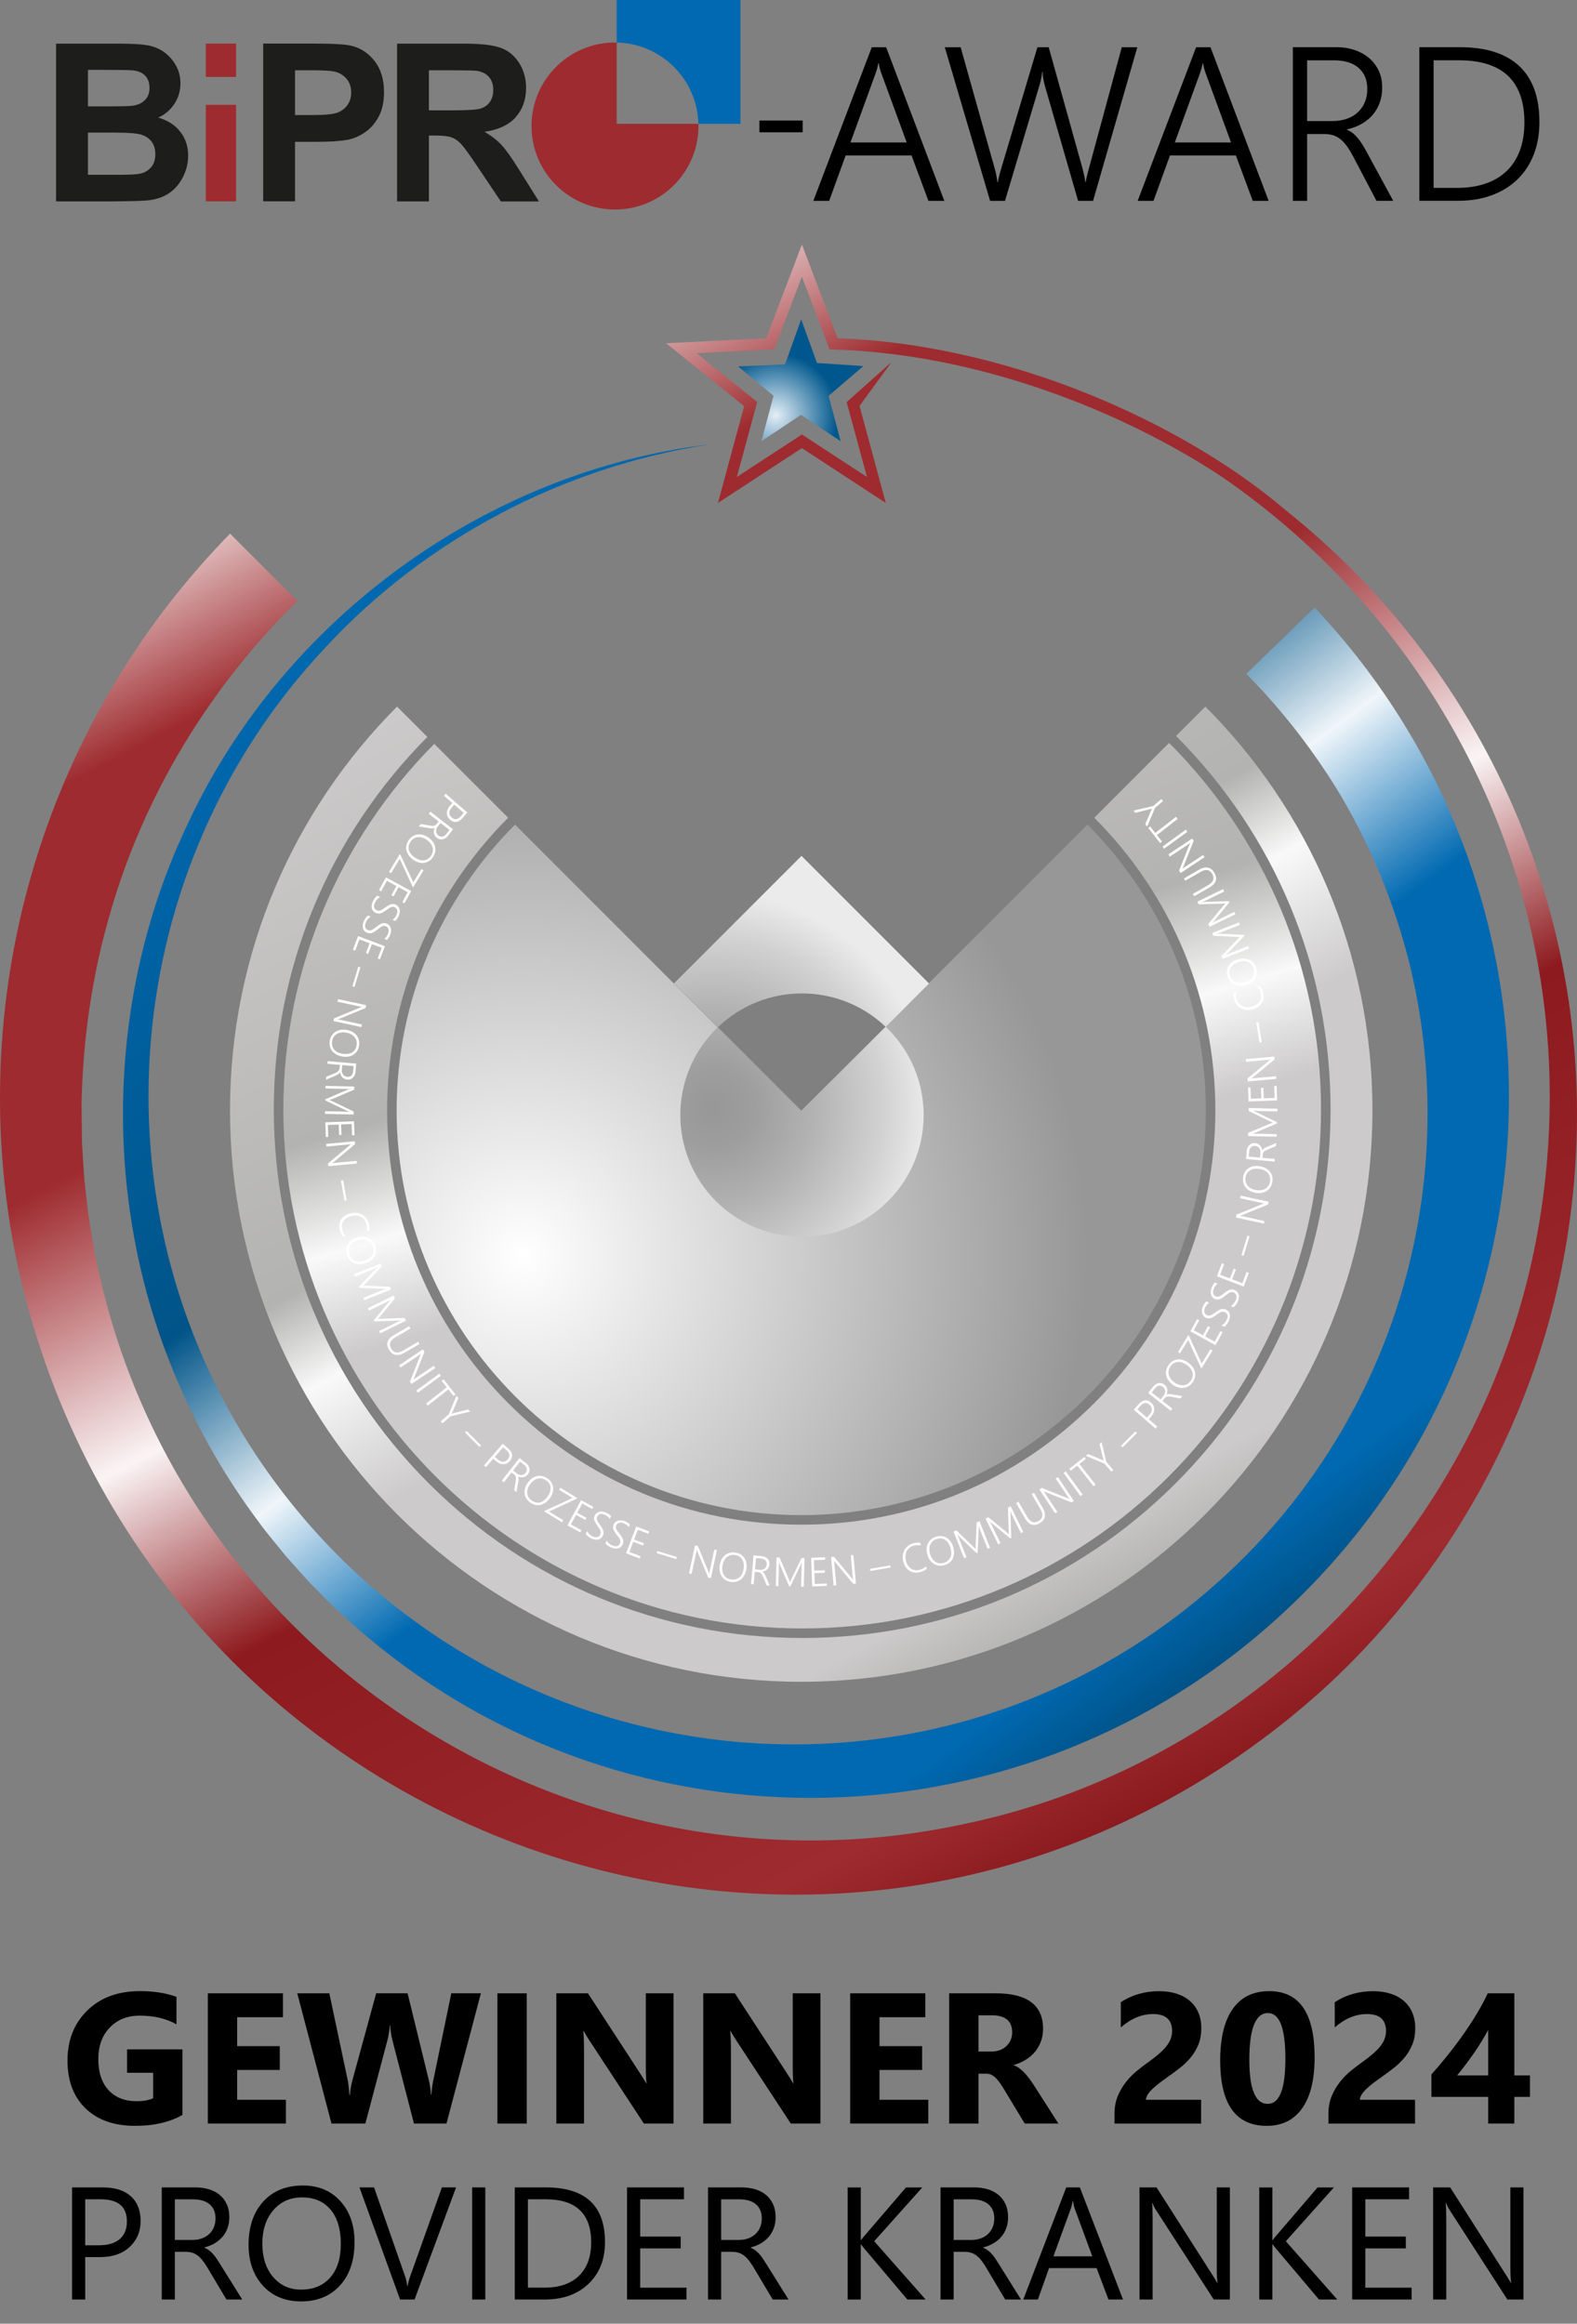 <?xml version="1.0" encoding="UTF-8"?>
<svg id="AWARD_Var1" data-name="AWARD Var1" xmlns="http://www.w3.org/2000/svg" xmlns:xlink="http://www.w3.org/1999/xlink" viewBox="0 0 457.93 674.54">
  <rect x="0" y="0" width="457.93" height="674.54" fill="#808080" stroke="none"/>
  <defs>
    <style>
      .cls-1 {
        fill: url(#Unbenannter_Verlauf_240);
      }

      .cls-1, .cls-2, .cls-3, .cls-4, .cls-5, .cls-6, .cls-7, .cls-8, .cls-9, .cls-10, .cls-11, .cls-12 {
        stroke-width: 0px;
      }

      .cls-2 {
        fill: url(#Unbenannter_Verlauf_77);
      }

      .cls-3 {
        fill: #1d1e1c;
      }

      .cls-4 {
        fill: url(#Unbenannter_Verlauf_121);
      }

      .cls-5 {
        fill: #0069b1;
      }

      .cls-7 {
        fill: url(#Unbenannter_Verlauf_81);
      }

      .cls-8 {
        fill: url(#Unbenannter_Verlauf_543);
      }

      .cls-9 {
        fill: #9e2b2f;
      }

      .cls-10 {
        fill: #fff;
      }

      .cls-11 {
        fill: url(#Unbenannter_Verlauf_146);
      }

      .cls-12 {
        fill: url(#Unbenannter_Verlauf_540);
      }
    </style>
    <linearGradient id="Unbenannter_Verlauf_543" data-name="Unbenannter Verlauf 543" x1="119" y1="158.41" x2="356.9" y2="483.03" gradientUnits="userSpaceOnUse">
      <stop offset="0" stop-color="#0069b1"/>
      <stop offset=".36" stop-color="#005488"/>
      <stop offset=".5" stop-color="#f0f6fa"/>
      <stop offset=".63" stop-color="#0069b1"/>
      <stop offset=".93" stop-color="#0069b1"/>
      <stop offset="1" stop-color="#005185"/>
    </linearGradient>
    <linearGradient id="Unbenannter_Verlauf_540" data-name="Unbenannter Verlauf 540" x1="123.68" y1="121.4" x2="336.42" y2="526.91" gradientUnits="userSpaceOnUse">
      <stop offset="0" stop-color="#e4c4c5"/>
      <stop offset=".1" stop-color="#9e2b2f"/>
      <stop offset=".32" stop-color="#9e2b2f"/>
      <stop offset=".5" stop-color="#faf4f5"/>
      <stop offset=".64" stop-color="#8d1a1e"/>
      <stop offset=".93" stop-color="#9e2b2f"/>
      <stop offset="1" stop-color="#89191d"/>
    </linearGradient>
    <radialGradient id="Unbenannter_Verlauf_240" data-name="Unbenannter Verlauf 240" cx="225.27" cy="120.53" fx="225.27" fy="120.53" r="18.02" gradientUnits="userSpaceOnUse">
      <stop offset="0" stop-color="#e3eef6"/>
      <stop offset="1" stop-color="#00578d"/>
    </radialGradient>
    <radialGradient id="Unbenannter_Verlauf_146" data-name="Unbenannter Verlauf 146" cx="151.95" cy="364.36" fx="151.95" fy="364.36" r="164.08" gradientUnits="userSpaceOnUse">
      <stop offset="0" stop-color="#fff"/>
      <stop offset="1" stop-color="#979797"/>
    </radialGradient>
    <linearGradient id="Unbenannter_Verlauf_77" data-name="Unbenannter Verlauf 77" x1="153.68" y1="178.91" x2="313.69" y2="469.5" gradientUnits="userSpaceOnUse">
      <stop offset="0" stop-color="#cccaca"/>
      <stop offset=".42" stop-color="#b3b3b1"/>
      <stop offset=".5" stop-color="#f9f9f9"/>
      <stop offset=".62" stop-color="#cccaca"/>
      <stop offset=".93" stop-color="#cccaca"/>
      <stop offset="1" stop-color="#b3b3b1"/>
    </linearGradient>
    <linearGradient id="Unbenannter_Verlauf_81" data-name="Unbenannter Verlauf 81" x1="190.38" y1="178.9" x2="276.23" y2="467.73" gradientUnits="userSpaceOnUse">
      <stop offset="0" stop-color="#cccaca"/>
      <stop offset=".39" stop-color="#b3b3b1"/>
      <stop offset=".5" stop-color="#f9f9f9"/>
      <stop offset=".6" stop-color="#cccaca"/>
      <stop offset="1" stop-color="#cccaca"/>
    </linearGradient>
    <radialGradient id="Unbenannter_Verlauf_121" data-name="Unbenannter Verlauf 121" cx="207.07" cy="321.61" fx="207.07" fy="321.61" r="62.71" gradientUnits="userSpaceOnUse">
      <stop offset="0" stop-color="#979797"/>
      <stop offset=".19" stop-color="#9e9e9e"/>
      <stop offset=".46" stop-color="#b2b2b2"/>
      <stop offset=".79" stop-color="#d2d2d2"/>
      <stop offset="1" stop-color="#ebebeb"/>
    </radialGradient>
  </defs>
  <g id="Kategorie">
    <g>
      <path class="cls-6" d="m24.74,655.22v12.3h-3.81v-32.55h8.94c3.48,0,6.18.85,8.09,2.54,1.91,1.69,2.87,4.09,2.87,7.17s-1.06,5.61-3.19,7.58c-2.13,1.97-5,2.95-8.61,2.95h-4.29Zm0-16.8v13.35h4c2.63,0,4.64-.6,6.03-1.8s2.08-2.9,2.08-5.1c0-4.3-2.54-6.45-7.63-6.45h-4.47Z"/>
      <path class="cls-6" d="m70.3,667.52h-4.54l-5.45-9.13c-.5-.85-.98-1.57-1.45-2.17-.47-.6-.95-1.09-1.44-1.46-.49-.38-1.02-.65-1.59-.83-.57-.17-1.21-.26-1.92-.26h-3.13v13.85h-3.81v-32.55h9.72c1.42,0,2.74.18,3.94.53,1.2.36,2.25.9,3.13,1.62.89.73,1.58,1.63,2.08,2.71s.75,2.35.75,3.8c0,1.13-.17,2.18-.51,3.12-.34.95-.82,1.79-1.45,2.53-.63.74-1.38,1.37-2.27,1.9s-1.88.93-2.98,1.21v.09c.54.24,1.02.52,1.42.83.4.31.78.68,1.15,1.1.36.42.72.9,1.08,1.44s.75,1.16,1.19,1.87l6.11,9.78Zm-19.52-29.1v11.8h5.18c.95,0,1.83-.14,2.64-.43.81-.29,1.51-.7,2.1-1.24.59-.54,1.05-1.19,1.38-1.97.33-.78.5-1.65.5-2.62,0-1.74-.56-3.1-1.69-4.07-1.13-.98-2.76-1.46-4.89-1.46h-5.22Z"/>
      <path class="cls-6" d="m87.44,668.06c-4.62,0-8.31-1.52-11.09-4.56-2.78-3.04-4.17-7-4.17-11.87,0-5.24,1.42-9.41,4.24-12.53,2.83-3.12,6.68-4.68,11.55-4.68,4.49,0,8.12,1.51,10.86,4.54,2.75,3.03,4.12,6.98,4.12,11.87,0,5.31-1.41,9.51-4.22,12.6-2.81,3.09-6.58,4.63-11.3,4.63Zm.27-30.19c-3.42,0-6.2,1.23-8.33,3.7-2.13,2.47-3.2,5.71-3.2,9.72s1.04,7.24,3.12,9.68,4.79,3.67,8.14,3.67c3.57,0,6.39-1.17,8.44-3.5s3.09-5.59,3.09-9.78-1-7.62-3-9.97c-2-2.35-4.75-3.52-8.26-3.52Z"/>
      <path class="cls-6" d="m132.43,634.97l-12.05,32.55h-4.2l-11.8-32.55h4.24l9.01,25.81c.29.83.51,1.79.66,2.88h.09c.12-.91.37-1.88.75-2.93l9.19-25.76h4.11Z"/>
      <path class="cls-6" d="m140.92,667.52h-3.81v-32.55h3.81v32.55Z"/>
      <path class="cls-6" d="m149.48,667.52v-32.55h8.99c11.47,0,17.21,5.29,17.21,15.87,0,5.02-1.59,9.06-4.78,12.11-3.19,3.05-7.45,4.57-12.79,4.57h-8.63Zm3.81-29.1v25.65h4.86c4.27,0,7.59-1.14,9.96-3.43s3.56-5.52,3.56-9.72c0-8.34-4.43-12.51-13.3-12.51h-5.08Z"/>
      <path class="cls-6" d="m199.33,667.52h-17.25v-32.55h16.53v3.45h-12.71v10.83h11.76v3.43h-11.76v11.4h13.44v3.45Z"/>
      <path class="cls-6" d="m228.93,667.52h-4.54l-5.45-9.13c-.5-.85-.98-1.57-1.45-2.17-.47-.6-.95-1.09-1.44-1.46-.49-.38-1.02-.65-1.59-.83-.57-.17-1.21-.26-1.92-.26h-3.13v13.85h-3.81v-32.55h9.72c1.42,0,2.74.18,3.94.53,1.2.36,2.25.9,3.13,1.62.89.73,1.58,1.63,2.08,2.71s.75,2.35.75,3.8c0,1.13-.17,2.18-.51,3.12-.34.95-.82,1.79-1.45,2.53-.63.74-1.38,1.37-2.27,1.9s-1.88.93-2.98,1.21v.09c.54.24,1.02.52,1.42.83.4.31.78.68,1.15,1.1.36.42.72.9,1.08,1.44s.75,1.16,1.19,1.87l6.11,9.78Zm-19.52-29.1v11.8h5.18c.95,0,1.83-.14,2.64-.43.81-.29,1.51-.7,2.1-1.24.59-.54,1.05-1.19,1.38-1.97.33-.78.5-1.65.5-2.62,0-1.74-.56-3.1-1.69-4.07-1.13-.98-2.76-1.46-4.89-1.46h-5.22Z"/>
      <path class="cls-6" d="m268.79,667.52h-5.31l-12.58-14.89c-.47-.56-.76-.94-.86-1.13h-.09v16.03h-3.81v-32.55h3.81v15.3h.09c.21-.33.5-.7.86-1.11l12.17-14.19h4.74l-13.96,15.62,14.94,16.93Z"/>
      <path class="cls-6" d="m296.44,667.52h-4.54l-5.45-9.13c-.5-.85-.98-1.57-1.45-2.17-.47-.6-.95-1.09-1.44-1.46-.49-.38-1.02-.65-1.59-.83-.57-.17-1.21-.26-1.92-.26h-3.13v13.85h-3.81v-32.55h9.72c1.42,0,2.74.18,3.94.53,1.2.36,2.25.9,3.13,1.62.89.73,1.58,1.63,2.08,2.71s.75,2.35.75,3.8c0,1.13-.17,2.18-.51,3.12-.34.95-.82,1.79-1.45,2.53-.63.74-1.38,1.37-2.27,1.9s-1.88.93-2.98,1.21v.09c.54.24,1.02.52,1.42.83.4.31.78.68,1.15,1.1.36.42.72.9,1.08,1.44s.75,1.16,1.19,1.87l6.11,9.78Zm-19.52-29.1v11.8h5.18c.95,0,1.83-.14,2.64-.43.81-.29,1.51-.7,2.1-1.24.59-.54,1.05-1.19,1.38-1.97.33-.78.5-1.65.5-2.62,0-1.74-.56-3.1-1.69-4.07-1.13-.98-2.76-1.46-4.89-1.46h-5.22Z"/>
      <path class="cls-6" d="m326.1,667.52h-4.22l-3.45-9.13h-13.8l-3.25,9.13h-4.24l12.48-32.55h3.95l12.53,32.55Zm-8.92-12.55l-5.11-13.87c-.17-.45-.33-1.18-.5-2.18h-.09c-.15.92-.33,1.65-.52,2.18l-5.06,13.87h11.28Z"/>
      <path class="cls-6" d="m357.13,667.52h-4.68l-16.75-25.95c-.42-.65-.77-1.33-1.04-2.04h-.14c.12.7.18,2.19.18,4.47v23.52h-3.81v-32.55h4.95l16.3,25.54c.68,1.06,1.12,1.79,1.32,2.18h.09c-.15-.94-.23-2.53-.23-4.79v-22.93h3.81v32.55Z"/>
      <path class="cls-6" d="m388.32,667.52h-5.31l-12.58-14.89c-.47-.56-.76-.94-.86-1.13h-.09v16.03h-3.81v-32.55h3.81v15.3h.09c.21-.33.5-.7.86-1.11l12.17-14.19h4.74l-13.96,15.62,14.94,16.93Z"/>
      <path class="cls-6" d="m409.89,667.52h-17.25v-32.55h16.53v3.45h-12.71v10.83h11.76v3.43h-11.76v11.4h13.44v3.45Z"/>
      <path class="cls-6" d="m442.39,667.52h-4.68l-16.75-25.95c-.42-.65-.77-1.33-1.04-2.04h-.14c.12.7.18,2.19.18,4.47v23.52h-3.81v-32.55h4.95l16.3,25.54c.68,1.06,1.12,1.79,1.32,2.18h.09c-.15-.94-.23-2.53-.23-4.79v-22.93h3.81v32.55Z"/>
    </g>
  </g>
  <g>
    <path class="cls-3" d="m45.11,44.74c0,1.63-.43,2.92-1.3,3.89-.86.97-1.98,1.58-3.36,1.83-.9.19-3.01.28-6.34.28h-8.56v-12.25h7.47c4.21,0,6.94.22,8.2.66,1.26.44,2.22,1.14,2.89,2.09.67.96,1,2.12,1,3.5m-1.69-19.24c0,1.48-.45,2.67-1.36,3.58-.91.91-2.15,1.45-3.73,1.64-.87.1-3.11.16-6.72.16h-6.06v-10.59h5.31c4.35,0,6.99.05,7.9.16,1.54.19,2.7.72,3.48,1.61.78.88,1.17,2.04,1.17,3.45m2.56,8.62c1.98-.9,3.55-2.24,4.7-4.03,1.16-1.79,1.73-3.76,1.73-5.9,0-1.98-.47-3.77-1.41-5.36-.94-1.59-2.11-2.87-3.51-3.83-1.41-.96-3-1.59-4.78-1.89-1.78-.3-4.48-.45-8.11-.45h-18.31v45.8h15.59c5.89-.04,9.61-.14,11.15-.31,2.46-.27,4.53-1,6.2-2.17,1.68-1.18,3-2.75,3.97-4.72.97-1.97,1.45-3.99,1.45-6.08,0-2.64-.75-4.95-2.25-6.9-1.5-1.96-3.65-3.34-6.44-4.16"/>
    <rect class="cls-9" x="59.77" y="12.65" width="8.78" height="9.69"/>
    <rect class="cls-9" x="59.77" y="30.43" width="8.78" height="28.03"/>
    <path class="cls-3" d="m101.98,26.87c0,1.35-.35,2.54-1.05,3.56-.7,1.02-1.66,1.77-2.89,2.25-1.23.48-3.67.72-7.31.72h-5.06v-13h4.47c3.33,0,5.55.11,6.65.31,1.5.27,2.74.95,3.72,2.03.98,1.08,1.47,2.46,1.47,4.13m9.53-.13c0-3.65-.89-6.62-2.66-8.92-1.77-2.3-3.97-3.8-6.59-4.48-1.71-.46-5.37-.69-11-.69h-14.84v45.8h9.25v-17.28h6.03c4.19,0,7.39-.22,9.59-.66,1.62-.36,3.22-1.08,4.8-2.17,1.57-1.09,2.87-2.6,3.89-4.51,1.02-1.92,1.53-4.28,1.53-7.09"/>
    <path class="cls-3" d="m143.23,26.09c0,1.38-.31,2.52-.94,3.44-.63.92-1.49,1.56-2.59,1.94-1.1.38-3.87.56-8.31.56h-6.84v-11.62h7.22c3.75,0,6,.05,6.75.16,1.5.25,2.66.85,3.48,1.8.82.95,1.23,2.19,1.23,3.73m6.5,7.92c2.02-2.24,3.03-5.08,3.03-8.51,0-2.71-.67-5.11-2-7.22-1.33-2.1-3.11-3.57-5.33-4.39-2.22-.82-5.78-1.23-10.67-1.23h-19.46v45.8h9.25v-19.12h1.88c2.12,0,3.67.17,4.66.52.98.34,1.9.98,2.78,1.91.88.93,2.5,3.17,4.88,6.73l6.69,9.97h11.06l-5.59-8.94c-2.21-3.56-3.96-6.04-5.26-7.44-1.3-1.4-2.95-2.68-4.95-3.84,4.02-.58,7.04-1.99,9.06-4.23"/>
    <path class="cls-9" d="m179.08,12.35c-.17,0-.33-.01-.5-.01-13.39,0-24.24,10.85-24.24,24.24s10.85,24.24,24.24,24.24,24.24-10.85,24.24-24.24c0-.21-.01-.42-.02-.64h-23.72V12.35Z"/>
    <path class="cls-5" d="m215.02,0h-35.94v12.35c12.94.26,23.38,10.67,23.72,23.59h12.22V0Z"/>
    <g>
      <path class="cls-6" d="m269.6,58.31l-4.91-13.19h-19.13l-4.79,13.19h-4.6l16.98-44.6h4.17l16.89,44.6h-4.6Zm-13.59-36.8c-.15-.39-.3-.85-.45-1.37-.16-.52-.29-1.11-.39-1.77h-.12c-.12.66-.26,1.25-.42,1.77-.16.52-.31.97-.45,1.37l-7.22,19.84h16.33l-7.28-19.84Z"/>
      <path class="cls-6" d="m317.38,58.31h-4.32l-9.55-33.06c-.23-.79-.41-1.54-.54-2.27-.14-.73-.21-1.43-.23-2.12h-.12c-.08,1.2-.38,2.64-.9,4.32l-9.89,33.13h-4.32l-13.16-44.6h4.6l9.83,34.99c.23.77.41,1.5.54,2.19.13.69.24,1.36.33,2.01h.12c.12-.93.47-2.33,1.03-4.2l10.45-34.99h3.27l9.8,35.12c.19.71.35,1.39.5,2.07.14.67.26,1.33.34,1.98h.12c.04-.41.12-.88.25-1.4.12-.52.27-1.1.44-1.74l9.77-36.02h4.51l-12.85,44.6Z"/>
      <path class="cls-6" d="m363.78,58.31l-4.91-13.19h-19.13l-4.79,13.19h-4.6l16.98-44.6h4.17l16.89,44.6h-4.6Zm-13.59-36.8c-.15-.39-.3-.85-.45-1.37-.16-.52-.29-1.11-.39-1.77h-.12c-.12.66-.26,1.25-.42,1.77-.16.52-.31.97-.45,1.37l-7.22,19.84h16.33l-7.28-19.84Z"/>
      <path class="cls-6" d="m399.71,58.31l-6.72-12.78c-.66-1.26-1.31-2.32-1.93-3.17-.62-.85-1.27-1.53-1.93-2.04-.66-.51-1.37-.87-2.13-1.09-.76-.22-1.6-.33-2.53-.33h-4.91v19.41h-4.14V13.7h12.85c1.68,0,3.3.25,4.87.75,1.57.5,2.96,1.23,4.18,2.21,1.22.97,2.2,2.2,2.94,3.67.74,1.47,1.1,3.18,1.1,5.13,0,1.58-.24,3.03-.72,4.35-.48,1.33-1.16,2.5-2.04,3.53-.88,1.03-1.95,1.9-3.2,2.61-1.25.72-2.67,1.25-4.25,1.6v.12c.6.25,1.15.57,1.65.96.5.39.98.87,1.45,1.43s.93,1.2,1.38,1.93c.46.73.93,1.56,1.43,2.49l7.5,13.81h-4.85Zm-20.15-40.81v17.64h7.4c1.49,0,2.86-.22,4.11-.65s2.31-1.06,3.19-1.87c.88-.81,1.57-1.78,2.05-2.92.49-1.14.73-2.43.73-3.86,0-2.59-.83-4.63-2.5-6.11-1.67-1.48-4.08-2.22-7.23-2.22h-7.74Z"/>
      <path class="cls-6" d="m412.15,58.31V13.7h11.73c7.63,0,13.39,1.83,17.29,5.49,3.9,3.66,5.85,9.07,5.85,16.22,0,3.44-.54,6.57-1.63,9.39-1.09,2.82-2.66,5.23-4.71,7.23-2.05,2-4.54,3.55-7.46,4.63-2.92,1.09-6.22,1.63-9.89,1.63h-11.17Zm4.14-40.81v37.04h6.84c3.07,0,5.81-.41,8.23-1.24,2.42-.83,4.46-2.05,6.14-3.65,1.68-1.61,2.96-3.59,3.84-5.96s1.32-5.08,1.32-8.15c0-12.03-6.36-18.04-19.07-18.04h-7.31Z"/>
    </g>
    <path class="cls-6" d="m220.51,38.4v-3.42h12.57v3.42h-12.57Z"/>
  </g>
  <g>
    <path class="cls-6" d="m53,613.91c-3.69,2.13-8.28,3.19-13.76,3.19-6.08,0-10.88-1.68-14.38-5.05-3.51-3.37-5.26-8-5.26-13.91s1.92-10.78,5.75-14.53c3.83-3.74,8.93-5.62,15.29-5.62,4.01,0,7.54.55,10.6,1.66v7.99c-2.92-1.69-6.49-2.53-10.71-2.53-3.53,0-6.41,1.15-8.64,3.44-2.22,2.29-3.34,5.36-3.34,9.19s1,6.89,2.99,9.02c1.99,2.13,4.69,3.19,8.08,3.19,2.04,0,3.66-.29,4.85-.87v-7.38h-7.57v-6.8h16.08v19.01Z"/>
    <path class="cls-6" d="m83.03,616.44h-22.68v-37.81h21.81v6.93h-13.29v8.41h12.37v6.91h-12.37v8.65h14.16v6.91Z"/>
    <path class="cls-6" d="m139.64,578.63l-9.99,37.81h-9.44l-6.28-24.26c-.33-1.27-.54-2.68-.61-4.25h-.11c-.16,1.72-.39,3.14-.69,4.25l-6.43,24.26h-9.83l-9.94-37.81h9.31l5.33,25.18c.23,1.07.4,2.51.5,4.32h.16c.07-1.35.33-2.83.76-4.43l6.86-25.08h9.12l6.2,25.39c.23.93.43,2.29.61,4.06h.11c.07-1.39.25-2.79.55-4.22l5.22-25.23h8.6Z"/>
    <path class="cls-6" d="m152.96,616.44h-8.52v-37.81h8.52v37.81Z"/>
    <path class="cls-6" d="m195.57,616.44h-8.6l-15.58-23.76c-.91-1.39-1.55-2.43-1.9-3.14h-.11c.14,1.34.21,3.38.21,6.12v20.78h-8.04v-37.81h9.18l15,23.02c.69,1.04,1.32,2.07,1.9,3.08h.11c-.14-.88-.21-2.61-.21-5.19v-20.91h8.04v37.81Z"/>
    <path class="cls-6" d="m238.23,616.44h-8.6l-15.58-23.76c-.91-1.39-1.55-2.43-1.9-3.14h-.11c.14,1.34.21,3.38.21,6.12v20.78h-8.04v-37.81h9.18l15,23.02c.69,1.04,1.32,2.07,1.9,3.08h.11c-.14-.88-.21-2.61-.21-5.19v-20.91h8.04v37.81Z"/>
    <path class="cls-6" d="m269.55,616.44h-22.68v-37.81h21.81v6.93h-13.29v8.41h12.37v6.91h-12.37v8.65h14.16v6.91Z"/>
    <path class="cls-6" d="m307.34,616.44h-9.78l-5.88-9.73c-.44-.74-.86-1.4-1.27-1.98-.4-.58-.81-1.08-1.23-1.49-.41-.41-.84-.73-1.29-.95-.45-.22-.94-.33-1.46-.33h-2.29v14.48h-8.52v-37.81h13.5c9.18,0,13.76,3.43,13.76,10.28,0,1.32-.2,2.54-.61,3.65-.4,1.12-.98,2.12-1.71,3.02s-1.63,1.67-2.68,2.32c-1.05.65-2.21,1.16-3.49,1.53v.11c.56.18,1.11.46,1.63.86s1.04.86,1.53,1.38c.49.53.96,1.09,1.41,1.7s.86,1.2,1.23,1.78l7.15,11.18Zm-23.2-31.43v10.52h3.69c1.83,0,3.3-.53,4.4-1.58,1.12-1.07,1.69-2.4,1.69-3.98,0-3.3-1.98-4.96-5.93-4.96h-3.85Z"/>
    <path class="cls-6" d="m332.75,609.54h16.03v6.91h-25.15v-2.85c0-1.93.33-3.67.98-5.21.65-1.54,1.47-2.92,2.45-4.14.98-1.22,2.06-2.3,3.23-3.24,1.17-.94,2.28-1.79,3.34-2.54,1.11-.79,2.08-1.55,2.91-2.27.83-.72,1.54-1.44,2.11-2.15.57-.71,1-1.43,1.28-2.16.28-.73.42-1.51.42-2.33,0-1.62-.46-2.84-1.37-3.67-.91-.83-2.31-1.24-4.19-1.24-3.25,0-6.36,1.29-9.33,3.88v-7.33c3.29-2.13,7-3.19,11.13-3.19,1.92,0,3.63.25,5.15.75,1.52.5,2.81,1.22,3.86,2.15,1.05.93,1.86,2.06,2.41,3.39.55,1.33.83,2.81.83,4.44,0,1.74-.27,3.29-.8,4.64-.54,1.35-1.25,2.58-2.14,3.69-.89,1.11-1.91,2.12-3.07,3.05s-2.36,1.82-3.61,2.68c-.84.6-1.66,1.19-2.44,1.78-.78.59-1.47,1.17-2.07,1.74-.6.57-1.07,1.13-1.42,1.67-.35.54-.53,1.06-.53,1.56Z"/>
    <path class="cls-6" d="m367.82,617.1c-9,0-13.5-6.32-13.5-18.96,0-6.56,1.22-11.55,3.65-14.99,2.43-3.44,5.96-5.15,10.59-5.15,8.79,0,13.18,6.42,13.18,19.27,0,6.4-1.2,11.3-3.6,14.71-2.4,3.41-5.84,5.12-10.32,5.12Zm.37-32.75c-3.6,0-5.41,4.53-5.41,13.58,0,8.53,1.77,12.79,5.3,12.79s5.17-4.39,5.17-13.18-1.69-13.18-5.06-13.18Z"/>
    <path class="cls-6" d="m394.87,609.54h16.03v6.91h-25.15v-2.85c0-1.93.33-3.67.98-5.21.65-1.54,1.47-2.92,2.45-4.14.98-1.22,2.06-2.3,3.23-3.24,1.17-.94,2.28-1.79,3.34-2.54,1.11-.79,2.08-1.55,2.91-2.27.83-.72,1.54-1.44,2.11-2.15.57-.71,1-1.43,1.28-2.16.28-.73.42-1.51.42-2.33,0-1.62-.46-2.84-1.37-3.67-.91-.83-2.31-1.24-4.19-1.24-3.25,0-6.36,1.29-9.33,3.88v-7.33c3.29-2.13,7-3.19,11.13-3.19,1.92,0,3.63.25,5.15.75,1.52.5,2.81,1.22,3.86,2.15,1.05.93,1.86,2.06,2.41,3.39.55,1.33.83,2.81.83,4.44,0,1.74-.27,3.29-.8,4.64-.54,1.35-1.25,2.58-2.14,3.69-.89,1.11-1.91,2.12-3.07,3.05s-2.36,1.82-3.61,2.68c-.84.6-1.66,1.19-2.44,1.78-.78.59-1.47,1.17-2.07,1.74-.6.57-1.07,1.13-1.42,1.67-.35.54-.53,1.06-.53,1.56Z"/>
    <path class="cls-6" d="m439.73,578.63v23.84h4.54v6.22h-4.54v7.75h-7.59v-7.75h-16.48v-6.51c1.46-1.63,2.97-3.42,4.54-5.37,1.56-1.94,3.08-3.94,4.54-6,1.46-2.06,2.82-4.13,4.07-6.21,1.26-2.08,2.32-4.07,3.2-5.97h7.73Zm-16.61,23.84h9.02v-13.21c-.62,1.14-1.28,2.3-2,3.47-.72,1.17-1.48,2.32-2.27,3.45s-1.59,2.23-2.4,3.3c-.81,1.06-1.59,2.06-2.35,2.99Z"/>
  </g>
  <g id="AWARD_Medaille">
    <g id="Sichel_blau">
      <path class="cls-8" d="m381.75,176.38c78.58,83.23,74.86,214.88-9.77,292.39-73.96,68.19-188.54,71.25-265.5,6.24-2.43-1.89-7.01-6.27-9.32-8.31-1.16-1.1-6.3-6.38-7.33-7.37-2.03-2.23-4.92-5.49-6.93-7.74-2.34-2.98-5.56-6.66-7.75-9.76-10.75-14.3-19.61-30.31-26.08-46.97-19.54-49.84-17.61-107.75,5.6-156.02,27.63-59.2,86.65-102.18,151.51-109.84-42.5,6.41-82.56,27.46-111.69,58.96-59.97,63.69-68.45,161.68-20.04,234.57,64.9,97.5,201.9,112.89,285.61,30.74,45.84-45.14,64.48-110.9,49.27-173.39-4.24-17.06-10.98-33.58-19.86-48.72-7.71-12.84-17.04-24.93-27.57-35.56,0,0,19.85-19.24,19.85-19.24h0Z"/>
    </g>
    <g id="Sichel_rot">
      <path class="cls-12" d="m373.02,147.86v-.02c-15.32-13.03-35.87-25.04-57.85-33.81-23.98-9.57-48.83-15.04-71.96-15.85l-10.35-27.19-10.36,27.21-29.08,1.44,22.67,18.26-7.61,28.1,24.37-15.92,24.37,15.92-7.63-28.16,9.05-12.4v-.13s-12.78,11.42-12.78,11.42l5.89,21.73-18.89-12.34-18.89,12.34,5.9-21.78-17.58-14.15,22.54-1.12,8.03-21.09,8.04,21.12,1.11.03c42.02,1.2,83.7,17.82,112.4,36.67,67.01,45.78,106.64,127.3,92.9,214.68-13.5,86.98-81.32,158.92-167.58,176.71-111.74,24.1-224.14-46.15-250.41-157.52,0,0-1.92-8.8-1.92-8.8-.46-3.03-1.85-10.41-2.06-13.35,0,0-.51-4.47-.51-4.47-.55-4.32-.7-9.09-1.01-13.46-.03-3.26-.14-8.01-.14-11.25.34-18.61,3.02-37.46,8.23-55.31,9.78-34.38,29-65.96,54.44-90.92,0,0-19.54-19.54-19.54-19.54C11.82,211.06-11.23,290.96,5.2,367.74c38.68,173.8,248.26,241.99,380.23,121.54,38.19-35.42,63.48-83.61,70.43-135.21,11.11-82.28-23.34-159.03-82.84-206.21Z"/>
    </g>
    <polygon class="cls-1" points="244.11 128.09 240.6 114.91 250.72 106.27 237.24 105.37 232.65 92.7 227.96 105.78 214.34 106.37 224.62 114.89 221.09 128.09 232.6 120.42 244.11 128.09"/>
    <path class="cls-11" d="m232.66,439.82c64.78,0,117.49-52.71,117.49-117.49,0-32.35-13.15-61.7-34.38-82.96l-83.11,83.11-83.11-83.11c-21.23,21.27-34.38,50.61-34.38,82.96,0,64.78,52.71,117.49,117.49,117.49Z"/>
    <path class="cls-2" d="m350.02,205.12l-8.52,8.52c28.93,28.97,44.87,67.47,44.87,108.41s-15.96,79.51-44.94,108.49c-28.98,28.98-67.51,44.94-108.49,44.94s-79.51-15.96-108.49-44.94c-28.98-28.98-44.94-67.51-44.94-108.49s15.84-79.2,44.59-108.13l-8.8-8.8c-29.97,30.01-48.51,71.45-48.51,117.21,0,91.61,74.26,165.87,165.87,165.87s165.87-74.26,165.87-165.87c0-45.77-18.54-87.2-48.51-117.21Z"/>
    <path class="cls-7" d="m232.94,472.72c83.08,0,150.66-67.59,150.66-150.66,0-41.5-16.87-79.13-44.11-106.41l-21.73,21.73c22.67,22.7,35.15,52.87,35.15,84.96s-12.51,62.32-35.22,85.03c-22.71,22.71-52.91,35.22-85.03,35.22s-62.32-12.51-85.03-35.22c-22.71-22.71-35.22-52.91-35.22-85.03s12.48-62.25,35.15-84.96l-21.45-21.45c-27.08,27.25-43.83,64.77-43.83,106.13,0,83.08,67.59,150.66,150.66,150.66Z"/>
    <path class="cls-4" d="m232.75,322.51l24.44-24.44c.23.21.45.42.67.64,13.8,13.8,13.8,36.16,0,49.96-13.79,13.79-36.16,13.8-49.96,0-13.8-13.8-13.79-36.16,0-49.96.18-.18.35-.34.53-.51l24.31,24.31Zm0-74.07l-37.04,37.04,12.73,12.73c13.61-13.06,35.09-13.11,48.75-.13l12.59-12.59-37.04-37.04Z"/>
    <g>
      <path class="cls-10" d="m131.36,233.11l-2.45-2.12.5-.58,6.3,5.44-1.4,1.63c-.29.33-.58.59-.88.77-.3.18-.61.3-.91.34-.31.04-.61.01-.92-.09-.3-.1-.6-.28-.89-.53-.29-.25-.52-.54-.68-.85-.16-.32-.25-.65-.26-1s.05-.7.18-1.06c.14-.36.35-.72.66-1.07l.75-.87Zm3.31,2.86l-2.78-2.4-.72.83c-.47.54-.7,1.06-.69,1.56,0,.5.24.95.7,1.34.89.77,1.78.63,2.67-.41l.81-.94Z"/>
      <path class="cls-10" d="m122.21,239.19l2.65.48c.26.05.49.07.69.08.2,0,.37-.01.52-.05.15-.04.29-.1.4-.19.12-.09.23-.2.34-.33l.56-.72-2.86-2.23.47-.61,6.57,5.12-1.47,1.89c-.19.25-.42.46-.67.63-.25.17-.52.29-.8.36s-.58.07-.88.01-.6-.2-.88-.43c-.23-.18-.42-.38-.56-.61-.14-.22-.24-.46-.29-.7-.05-.25-.06-.5-.02-.77s.12-.54.25-.81h-.02c-.11.05-.22.09-.33.12-.12.03-.24.04-.38.05-.14,0-.28,0-.44-.02-.16-.02-.34-.04-.53-.08l-2.89-.48.56-.71Zm8.32,1.71l-2.6-2.02-.85,1.09c-.17.22-.3.45-.37.68-.08.23-.11.46-.09.68.02.22.08.43.2.64.11.2.27.39.48.55.38.3.78.41,1.19.33.41-.08.8-.35,1.16-.81l.89-1.14Z"/>
      <path class="cls-10" d="m118.66,243.89c.34-.49.74-.88,1.19-1.15.45-.27.93-.44,1.43-.5.5-.06,1.02-.02,1.54.12.52.14,1.03.38,1.51.71.54.37.97.78,1.32,1.24.34.45.57.93.7,1.43s.13,1.02.02,1.55c-.11.53-.34,1.06-.7,1.59-.33.48-.72.86-1.16,1.12-.44.27-.91.43-1.4.49-.49.06-1,.02-1.52-.13s-1.03-.39-1.52-.73c-.52-.36-.95-.76-1.3-1.21-.35-.45-.59-.92-.72-1.42-.14-.5-.16-1.01-.06-1.54.09-.53.32-1.06.68-1.58Zm6.47,4.54c.29-.41.46-.84.52-1.26.06-.43.04-.85-.08-1.25s-.32-.79-.6-1.15c-.28-.36-.63-.69-1.03-.97-.39-.27-.79-.48-1.22-.62s-.85-.2-1.26-.18c-.42.02-.82.13-1.2.34-.38.21-.72.52-1.01.95-.29.43-.48.85-.55,1.28-.07.42-.06.84.06,1.23.11.4.31.78.6,1.14s.65.69,1.08.98c.4.28.82.49,1.24.64.43.15.85.22,1.26.2.41-.02.8-.13,1.18-.34s.72-.54,1.03-.98Z"/>
      <path class="cls-10" d="m116.08,249.32l-2.53,4.16-.6-.37,3.13-5.15.19.12,3.75,8.06,2.36-3.88.6.37-2.98,4.9-.17-.1-3.76-8.1Z"/>
      <path class="cls-10" d="m112.08,254.68l7.31,3.98-1.94,3.56-.62-.34,1.57-2.89-2.68-1.46-1.45,2.67-.61-.33,1.45-2.67-2.78-1.51-1.66,3.05-.62-.34,2.03-3.73Z"/>
      <path class="cls-10" d="m110.4,260.4c-.16.08-.31.18-.46.29-.15.11-.29.24-.41.37s-.24.27-.35.42c-.1.15-.19.29-.26.44-.28.57-.37,1.04-.29,1.43.08.39.33.68.74.88.2.1.39.15.57.15.18,0,.37-.03.56-.11.2-.08.41-.19.64-.34.23-.15.5-.33.8-.54.33-.24.63-.43.89-.58.27-.15.51-.26.75-.33.23-.07.46-.09.68-.06.22.02.45.09.69.21.3.15.54.34.72.59.18.25.3.52.36.82.06.3.07.62.01.96s-.16.67-.32,1.01c-.29.59-.61,1.04-.96,1.36l-.77-.37c.47-.32.85-.77,1.14-1.37.11-.22.18-.45.23-.67.04-.22.05-.43.01-.63-.03-.2-.11-.38-.22-.54-.11-.16-.27-.29-.48-.39-.19-.09-.38-.15-.55-.16-.17-.01-.35.02-.53.08s-.39.17-.62.32c-.22.15-.49.33-.79.55-.32.23-.61.43-.89.58-.27.16-.53.27-.78.34s-.49.1-.72.08-.46-.08-.7-.2c-.33-.16-.58-.36-.77-.6-.19-.24-.31-.51-.37-.81-.06-.3-.05-.62.01-.96.06-.34.18-.7.36-1.06.06-.12.14-.25.23-.41s.21-.31.32-.46c.12-.15.24-.29.36-.41s.24-.22.34-.29l.81.4Z"/>
      <path class="cls-10" d="m107.68,266.08c-.15.09-.3.19-.44.31-.14.12-.27.25-.4.39-.12.14-.23.29-.33.44-.1.15-.18.3-.24.45-.25.58-.32,1.06-.22,1.45.1.38.36.67.78.85.2.09.39.13.57.13.18,0,.37-.05.56-.13.19-.09.4-.21.62-.37s.48-.35.77-.58c.32-.25.61-.46.87-.62.26-.17.5-.29.73-.36.23-.08.45-.11.68-.09.22.01.46.07.7.18.31.13.56.32.75.56s.32.5.4.8c.08.3.1.62.06.96-.04.34-.13.68-.28,1.02-.26.6-.56,1.07-.9,1.4l-.78-.34c.45-.34.81-.81,1.07-1.42.1-.23.16-.45.19-.68.03-.22.03-.43-.02-.63-.04-.2-.12-.37-.24-.53s-.29-.28-.5-.37c-.2-.09-.38-.13-.55-.13-.17,0-.35.03-.53.11-.18.07-.38.19-.6.35-.22.16-.47.35-.77.59-.31.25-.59.45-.86.62-.26.17-.52.29-.76.38-.24.08-.48.12-.71.11s-.47-.06-.71-.17c-.33-.14-.6-.33-.8-.57-.2-.23-.34-.5-.41-.79-.07-.3-.08-.62-.03-.96.05-.35.15-.7.31-1.07.05-.12.12-.26.22-.42.09-.16.19-.32.3-.47s.23-.3.34-.43c.12-.13.23-.23.33-.3l.83.36Z"/>
      <path class="cls-10" d="m103.98,271.73l7.79,2.94-1.43,3.79-.66-.25,1.16-3.07-2.86-1.08-1.07,2.85-.65-.25,1.07-2.85-2.96-1.12-1.23,3.25-.66-.25,1.5-3.97Z"/>
      <path class="cls-10" d="m104.04,280.61l.61.18-1.71,5.69-.61-.18,1.71-5.69Z"/>
      <path class="cls-10" d="m97,295.61l7.5-3.12c.1-.04.19-.08.29-.11.1-.04.19-.06.28-.08v-.03c-.06,0-.16-.02-.28-.04-.12-.02-.27-.05-.46-.09l-6.31-1.35.16-.75,8.14,1.75-.18.83-7.41,3.06c-.12.05-.23.09-.33.12-.1.04-.19.07-.28.1v.03c.12.01.26.03.42.06.16.03.33.06.52.1l6.05,1.3-.16.76-8.14-1.75.17-.78Z"/>
      <path class="cls-10" d="m95.75,302.17c.09-.59.27-1.11.56-1.55.29-.44.64-.8,1.06-1.08.42-.28.9-.47,1.44-.57.53-.1,1.09-.11,1.67-.03.64.09,1.22.27,1.73.52s.93.58,1.26.98c.33.4.57.86.71,1.38.14.52.17,1.1.07,1.74-.08.58-.27,1.09-.54,1.52-.28.43-.62.79-1.04,1.06-.42.27-.89.46-1.42.56s-1.09.11-1.69.02c-.62-.09-1.19-.26-1.7-.51s-.94-.57-1.28-.96c-.34-.39-.59-.84-.74-1.36s-.18-1.09-.09-1.72Zm7.81,1.2c.07-.5.04-.95-.09-1.37-.13-.41-.34-.77-.63-1.08-.29-.31-.63-.57-1.05-.77-.41-.2-.87-.34-1.36-.41-.47-.07-.92-.08-1.37-.01-.45.06-.85.19-1.21.4-.36.2-.67.48-.92.84-.25.35-.41.79-.49,1.3s-.05.98.07,1.39c.12.41.32.78.6,1.08.28.31.63.56,1.04.75.42.2.88.33,1.4.41.48.07.95.08,1.4.03s.85-.18,1.21-.38c.36-.2.66-.48.91-.83.25-.36.41-.8.49-1.34Z"/>
      <path class="cls-10" d="m94.76,312.56l2.48-1.04c.25-.1.45-.21.62-.31.17-.1.3-.21.41-.33.1-.12.18-.24.24-.38.05-.14.09-.29.1-.47l.08-.91-3.61-.31.07-.77,8.29.71-.2,2.39c-.03.31-.1.61-.22.89-.12.28-.28.53-.48.74s-.44.38-.73.49c-.29.11-.61.16-.97.12-.29-.03-.56-.09-.8-.2-.24-.11-.45-.25-.62-.44-.18-.18-.32-.39-.44-.64-.11-.25-.19-.52-.23-.82h-.02c-.06.11-.12.2-.21.29-.08.09-.18.17-.29.25-.11.08-.24.15-.38.23s-.3.15-.49.23l-2.69,1.17.08-.9Zm7.91-3.1l-3.28-.28-.12,1.38c-.02.28,0,.54.06.77.06.24.16.45.3.62s.31.32.51.43c.2.11.44.17.71.2.48.04.87-.08,1.18-.37.3-.29.48-.72.53-1.31l.12-1.44Z"/>
      <path class="cls-10" d="m94.4,322.57l5.74.12c.29,0,.77.04,1.42.1v-.02c-.17-.06-.32-.11-.45-.16-.13-.05-.23-.09-.31-.13l-6.34-3.04v-.33s6.43-2.77,6.43-2.77c.19-.08.47-.16.82-.24v-.02c-.18.01-.38.02-.61.02-.23,0-.48,0-.76,0l-5.81-.13.02-.75,8.32.18-.02.91-6.32,2.69c-.13.06-.27.11-.41.16-.14.05-.29.1-.44.14v.04c.15.06.29.11.42.16.13.05.26.1.41.17l6.2,2.99-.02.87-8.32-.18.02-.76Z"/>
      <path class="cls-10" d="m94.47,325.8l8.32-.32.15,4.05-.71.03-.13-3.28-3.05.12.12,3.04-.7.03-.12-3.04-3.16.12.13,3.47-.7.03-.16-4.24Z"/>
      <path class="cls-10" d="m95.26,337.73l6.22-5.22c.08-.07.16-.13.24-.19.08-.06.17-.12.25-.16v-.03c-.07.01-.17.03-.29.05-.12.02-.28.03-.46.05l-6.42.6-.07-.77,8.29-.77.08.85-6.15,5.14c-.1.08-.19.15-.27.21-.09.06-.16.12-.24.18v.03c.13-.03.27-.05.43-.08s.33-.04.52-.06l6.16-.57.07.77-8.29.77-.07-.8Z"/>
      <path class="cls-10" d="m99.01,342.71l.63-.11,1.02,5.86-.63.11-1.02-5.86Z"/>
      <path class="cls-10" d="m99.65,359.03c-.45-.55-.77-1.22-.98-2.02-.14-.57-.17-1.11-.09-1.63.08-.52.26-.98.54-1.4.27-.42.63-.78,1.08-1.08.45-.3.96-.53,1.54-.67.61-.15,1.21-.2,1.78-.15.58.06,1.1.21,1.58.47.48.25.89.6,1.24,1.05s.6.98.76,1.6c.17.69.22,1.33.15,1.92l-.8.2c.14-.65.13-1.3-.03-1.96-.13-.52-.34-.96-.62-1.32-.28-.36-.62-.64-1.01-.83-.39-.2-.82-.31-1.3-.35s-.97.01-1.49.14c-.47.12-.89.29-1.26.53-.38.24-.69.52-.93.85-.24.33-.41.72-.49,1.14s-.06.9.07,1.4c.2.78.53,1.42,1.01,1.92l-.73.18Z"/>
      <path class="cls-10" d="m100.76,364.26c-.18-.57-.24-1.12-.18-1.64s.22-1,.48-1.44.61-.81,1.04-1.14c.43-.33.93-.58,1.49-.76.62-.2,1.21-.29,1.78-.28s1.09.12,1.56.33.88.52,1.24.93c.36.41.63.92.82,1.53.18.56.24,1.1.18,1.61-.06.51-.22.98-.47,1.4-.26.43-.6.8-1.03,1.12-.43.32-.94.57-1.51.76-.6.19-1.19.29-1.75.29-.57,0-1.09-.1-1.57-.3-.48-.2-.9-.5-1.26-.9s-.64-.9-.83-1.51Zm7.55-2.33c-.15-.48-.38-.88-.68-1.19s-.65-.55-1.04-.7c-.39-.16-.82-.23-1.28-.23s-.93.08-1.4.22c-.45.14-.86.33-1.24.58-.37.25-.68.55-.92.89-.24.34-.39.73-.46,1.16s-.03.89.13,1.38c.16.49.38.9.67,1.22.29.32.63.56,1.01.71.38.15.81.23,1.27.22.46,0,.94-.09,1.44-.25.46-.15.89-.34,1.27-.59s.69-.54.93-.87.39-.72.45-1.15.02-.9-.15-1.41Z"/>
      <path class="cls-10" d="m105.5,376.72l5.33-2.13c.27-.11.72-.26,1.35-.46v-.02c-.19.01-.35.03-.48.03-.14,0-.25,0-.34,0l-7.02-.32-.12-.31,4.83-5.06c.15-.15.37-.33.66-.55v-.02c-.17.08-.35.17-.56.26-.21.09-.44.19-.7.29l-5.39,2.16-.28-.7,7.73-3.09.34.85-4.76,4.95c-.1.1-.2.21-.31.31-.11.1-.22.21-.35.31v.03c.18,0,.33-.01.46-.02.13,0,.28,0,.44,0l6.87.32.32.8-7.73,3.09-.28-.71Z"/>
      <path class="cls-10" d="m110.09,386.37l5.15-2.54c.26-.13.7-.32,1.31-.57v-.02c-.19.03-.35.05-.48.07-.13.02-.25.03-.34.03l-7.03.23-.15-.3,4.42-5.42c.14-.16.34-.36.62-.6v-.02c-.16.09-.34.19-.54.3-.2.11-.43.22-.68.34l-5.21,2.57-.33-.68,7.46-3.68.4.82-4.36,5.3c-.09.11-.19.22-.29.33-.1.11-.21.22-.33.33l.02.03c.16-.02.31-.04.45-.06s.28-.03.44-.03l6.88-.22.38.78-7.46,3.68-.34-.68Z"/>
      <path class="cls-10" d="m117.5,392.65c-2.01,1.17-3.53.87-4.56-.89-.98-1.68-.5-3.09,1.44-4.21l4.42-2.57.39.67-4.35,2.53c-.79.46-1.29.96-1.49,1.51-.21.54-.12,1.15.27,1.82.73,1.26,1.86,1.44,3.39.55l4.42-2.57.39.67-4.3,2.5Z"/>
      <path class="cls-10" d="m119.03,401.09l2.99-7.55c.04-.1.08-.19.12-.29.04-.1.09-.18.14-.26l-.02-.02c-.05.04-.13.1-.23.18-.1.07-.23.16-.38.26l-5.36,3.58-.43-.64,6.92-4.63.47.71-2.96,7.45c-.05.12-.09.22-.14.32-.04.1-.09.19-.12.27l.02.02c.1-.08.21-.17.34-.27s.27-.2.43-.3l5.14-3.44.43.65-6.92,4.63-.45-.67Z"/>
      <path class="cls-10" d="m121.34,404.28l-.46-.62,6.71-4.92.46.62-6.71,4.92Z"/>
      <path class="cls-10" d="m130.19,403.32l-5.98,4.71-.48-.61,5.98-4.71-1.48-1.88.56-.44,3.45,4.38-.56.44-1.49-1.89Z"/>
      <path class="cls-10" d="m130.83,411.13l-2.35,2.04-.51-.58,2.34-2.03,2.23-5.4.57.66-1.69,3.99s-.05.12-.1.21c-.04.09-.1.2-.18.34h.01c.07-.01.15-.04.25-.07.1-.03.21-.06.34-.09l4.25-1.05.54.62-5.71,1.36Z"/>
      <path class="cls-10" d="m135.03,415.83l.45-.45,4.2,4.2-.45.45-4.2-4.2Z"/>
      <path class="cls-10" d="m143.23,423.45l-2.12,2.45-.58-.51,5.45-6.29,1.62,1.41c.33.29.59.58.77.88.18.3.3.61.34.91.04.31,0,.61-.1.92s-.28.6-.53.89c-.25.29-.54.52-.85.68s-.65.24-1,.26c-.35.01-.7-.05-1.06-.19s-.72-.36-1.07-.66l-.87-.75Zm2.87-3.31l-2.4,2.77.83.72c.54.47,1.06.7,1.56.69.5,0,.95-.24,1.34-.7.77-.89.63-1.78-.4-2.67l-.93-.81Z"/>
      <path class="cls-10" d="m149.29,432.61l.48-2.65c.05-.26.07-.49.08-.69,0-.2-.01-.37-.05-.52-.04-.15-.1-.29-.19-.41-.09-.12-.2-.23-.33-.34l-.72-.57-2.23,2.85-.61-.48,5.13-6.56,1.89,1.48c.25.19.46.42.63.67s.29.52.36.81c.07.28.07.58,0,.88s-.2.59-.43.88c-.18.23-.38.42-.61.56-.22.14-.46.24-.71.28-.25.05-.5.05-.77.02s-.54-.12-.81-.25v.02c.05.11.09.22.12.33.03.11.04.24.05.38,0,.14,0,.28-.02.44s-.04.34-.08.53l-.49,2.89-.71-.56Zm1.73-8.32l-2.03,2.59,1.09.85c.22.17.45.3.68.38s.46.11.68.09.44-.08.64-.19c.2-.11.39-.27.55-.48.3-.38.41-.78.33-1.19-.07-.41-.34-.8-.81-1.16l-1.14-.89Z"/>
      <path class="cls-10" d="m153.98,436.17c-.49-.34-.88-.74-1.15-1.19-.27-.45-.44-.93-.49-1.43-.06-.5-.02-1.02.13-1.54.14-.52.38-1.03.72-1.51.37-.54.78-.97,1.24-1.31.46-.34.93-.57,1.44-.69.5-.12,1.02-.13,1.55-.02s1.06.34,1.59.71c.48.33.86.72,1.12,1.16.26.44.43.91.48,1.4.06.49.01,1-.13,1.52s-.39,1.03-.73,1.52c-.36.52-.76.95-1.21,1.3-.45.35-.92.58-1.42.72-.5.13-1.02.15-1.54.06-.53-.09-1.06-.32-1.58-.69Zm4.55-6.46c-.41-.29-.83-.46-1.26-.53-.43-.06-.85-.04-1.25.08-.41.12-.79.32-1.15.6-.36.28-.69.63-.97,1.03-.27.39-.48.79-.62,1.22s-.2.85-.18,1.26c.02.42.13.82.34,1.2.21.38.52.72.95,1.02s.85.48,1.28.56c.43.08.84.06,1.24-.06.4-.11.78-.31,1.14-.6.36-.29.69-.65.99-1.08.28-.4.49-.81.64-1.24s.22-.85.2-1.26c-.02-.41-.13-.81-.34-1.18-.21-.38-.54-.72-.98-1.03Z"/>
      <path class="cls-10" d="m159.41,438.76l4.16,2.54-.37.6-5.15-3.14.12-.19,8.07-3.73-3.88-2.37.37-.6,4.89,2.99-.1.17-8.11,3.74Z"/>
      <path class="cls-10" d="m164.75,442.77l3.99-7.3,3.56,1.95-.34.62-2.88-1.58-1.46,2.68,2.67,1.46-.33.61-2.67-1.46-1.52,2.78,3.05,1.67-.34.62-3.72-2.04Z"/>
      <path class="cls-10" d="m170.47,444.46c.08.16.18.31.29.46.11.15.24.29.37.41.13.13.27.24.42.35s.29.19.44.26c.57.28,1.04.38,1.43.29.39-.08.68-.33.88-.74.1-.2.15-.39.15-.57s-.03-.37-.1-.57c-.08-.2-.19-.41-.34-.64s-.33-.5-.54-.8c-.23-.33-.43-.63-.58-.89-.15-.27-.26-.52-.33-.75-.07-.23-.09-.46-.06-.68s.09-.45.21-.69c.15-.3.35-.54.59-.72.25-.18.52-.3.82-.36.3-.06.62-.07.96-.01s.67.16,1.01.33c.59.29,1.04.61,1.36.97l-.38.77c-.32-.47-.77-.85-1.37-1.14-.22-.11-.45-.18-.67-.23-.22-.04-.43-.05-.63-.02s-.38.1-.54.22c-.16.11-.29.27-.39.48-.1.2-.15.38-.16.55-.01.17.02.35.08.53.07.19.17.39.32.62s.33.49.55.8c.23.32.42.62.58.89.16.27.27.53.34.78.07.25.1.49.08.72s-.08.46-.2.7c-.16.33-.36.58-.6.77-.24.19-.51.31-.81.37-.3.06-.62.05-.96-.01s-.7-.19-1.06-.36c-.12-.06-.25-.14-.41-.24-.15-.1-.31-.21-.45-.33s-.29-.24-.41-.36c-.13-.12-.22-.24-.29-.34l.4-.81Z"/>
      <path class="cls-10" d="m176.14,447.19c.09.15.19.3.31.44.12.14.25.28.39.4.14.12.28.23.44.33s.3.18.45.24c.58.25,1.06.33,1.45.23.38-.1.67-.36.85-.78.09-.2.13-.39.13-.57,0-.18-.05-.37-.13-.56-.08-.19-.21-.4-.37-.62-.16-.22-.35-.48-.58-.77-.25-.32-.46-.61-.62-.87s-.28-.5-.36-.73c-.08-.23-.11-.45-.09-.68s.07-.46.18-.7c.13-.31.32-.56.56-.75.24-.19.51-.32.8-.4s.62-.09.96-.06c.34.04.68.13,1.02.28.6.26,1.07.56,1.4.9l-.34.78c-.34-.45-.81-.81-1.42-1.08-.23-.1-.45-.16-.68-.2-.22-.03-.44-.03-.63.01-.2.04-.37.12-.53.24-.16.12-.28.29-.37.5-.09.2-.13.38-.13.55,0,.17.03.35.11.53.07.18.19.38.35.6.16.22.35.47.59.77.25.31.45.6.62.86.17.26.29.52.38.76.08.24.12.48.11.71,0,.23-.06.47-.17.71-.14.33-.33.6-.57.8-.23.2-.5.33-.8.41s-.62.08-.96.03c-.35-.05-.7-.15-1.07-.31-.12-.05-.26-.12-.42-.22-.16-.09-.31-.19-.47-.3-.15-.11-.3-.23-.43-.34-.13-.12-.23-.23-.3-.33l.36-.83Z"/>
      <path class="cls-10" d="m181.79,450.91l2.96-7.78,3.79,1.44-.25.66-3.07-1.17-1.08,2.85,2.84,1.08-.25.65-2.84-1.08-1.12,2.96,3.24,1.23-.25.66-3.97-1.51Z"/>
      <path class="cls-10" d="m190.67,450.86l.18-.61,5.69,1.72-.18.61-5.69-1.72Z"/>
      <path class="cls-10" d="m205.64,457.94l-3.1-7.51c-.04-.09-.08-.19-.11-.29-.04-.1-.06-.19-.08-.28h-.03c0,.06-.02.16-.04.28-.02.12-.05.27-.09.46l-1.37,6.3-.75-.16,1.76-8.13.83.18,3.04,7.41c.05.12.09.23.12.33s.07.19.1.28h.03c.01-.12.03-.26.06-.42.03-.16.06-.33.1-.52l1.31-6.05.76.17-1.76,8.13-.78-.17Z"/>
      <path class="cls-10" d="m212.2,459.2c-.59-.09-1.11-.28-1.55-.56-.44-.29-.8-.64-1.08-1.07-.28-.42-.46-.9-.57-1.44-.1-.53-.11-1.09-.03-1.67.1-.64.27-1.22.53-1.73s.58-.93.98-1.26c.4-.33.86-.56,1.38-.7.53-.14,1.1-.16,1.74-.07.58.09,1.09.27,1.52.54.43.28.78.62,1.05,1.04.27.42.46.89.56,1.42.1.53.11,1.09.02,1.69-.09.62-.26,1.19-.51,1.7-.25.51-.57.93-.96,1.28-.39.34-.84.59-1.36.74s-1.09.18-1.72.09Zm1.22-7.81c-.5-.07-.95-.04-1.37.09-.41.13-.77.34-1.09.62-.31.29-.57.63-.77,1.05-.2.41-.34.87-.42,1.36-.07.47-.08.92-.02,1.37.06.45.19.85.4,1.21.2.36.48.67.83.92s.79.42,1.3.49c.51.08.98.05,1.39-.07.41-.12.78-.32,1.08-.6.31-.28.56-.62.76-1.04.2-.42.33-.88.41-1.4.07-.48.08-.95.03-1.4-.05-.45-.18-.85-.38-1.21-.2-.36-.48-.66-.83-.91-.35-.25-.8-.41-1.34-.49Z"/>
      <path class="cls-10" d="m222.61,460.21l-1.04-2.49c-.1-.25-.21-.45-.31-.62-.1-.17-.21-.3-.33-.41s-.24-.18-.38-.24-.29-.09-.47-.1l-.91-.08-.32,3.61-.77-.07.73-8.29,2.39.21c.31.03.61.1.89.22.28.12.53.28.74.48.21.2.37.44.49.73.11.29.15.61.12.97-.03.29-.09.56-.2.8-.11.24-.26.45-.44.62-.18.18-.39.32-.64.43-.24.11-.52.19-.81.23v.02c.11.06.2.12.29.21.09.08.17.18.25.29s.15.24.23.38c.07.14.15.3.23.49l1.17,2.69-.9-.08Zm-3.08-7.92l-.29,3.28,1.38.12c.28.02.54,0,.77-.05s.45-.16.62-.29c.18-.14.32-.31.43-.51.11-.2.18-.44.2-.71.04-.48-.08-.87-.37-1.18-.29-.3-.72-.48-1.31-.53l-1.44-.13Z"/>
      <path class="cls-10" d="m232.62,460.59l.14-5.74c0-.29.04-.77.1-1.42h-.02c-.06.17-.11.32-.16.45s-.09.23-.13.31l-3.05,6.33h-.33s-2.76-6.44-2.76-6.44c-.08-.2-.16-.47-.24-.82h-.02c.01.18.02.38.02.61s0,.48,0,.76l-.14,5.81-.75-.02.2-8.32.91.02,2.68,6.32c.05.13.11.27.16.41s.1.29.14.44h.04c.06-.15.11-.29.16-.42.05-.13.11-.26.18-.41l3-6.19.86.02-.2,8.32-.76-.02Z"/>
      <path class="cls-10" d="m235.84,460.53l-.3-8.32,4.05-.15.03.71-3.28.12.11,3.05,3.04-.11.03.7-3.04.11.11,3.16,3.47-.13.03.7-4.24.15Z"/>
      <path class="cls-10" d="m247.76,459.76l-5.21-6.24c-.07-.08-.13-.16-.19-.24-.06-.08-.12-.17-.16-.25h-.03c.01.07.03.17.05.29.02.12.03.28.05.46l.58,6.42-.77.07-.75-8.29.85-.08,5.12,6.16c.08.1.15.19.21.28.06.08.12.16.18.24h.03c-.03-.13-.05-.27-.07-.43-.02-.16-.04-.33-.06-.52l-.56-6.16.77-.07.75,8.29-.8.07Z"/>
      <path class="cls-10" d="m252.75,456.03l-.11-.63,5.86-1,.11.63-5.86,1Z"/>
      <path class="cls-10" d="m269.1,455.42c-.55.45-1.23.77-2.02.97-.57.14-1.11.17-1.63.09-.52-.08-.98-.26-1.4-.54-.42-.27-.78-.64-1.08-1.08-.3-.45-.52-.96-.67-1.54-.15-.61-.2-1.21-.14-1.78.06-.58.21-1.1.47-1.58.26-.48.61-.89,1.05-1.24s.98-.6,1.6-.75c.69-.17,1.33-.22,1.92-.14l.2.8c-.65-.14-1.3-.13-1.96.03-.52.13-.96.34-1.32.62-.36.28-.64.62-.84,1.01-.2.39-.31.82-.35,1.3-.04.47,0,.97.14,1.49.12.46.29.89.53,1.27.23.38.52.69.85.93.33.24.71.41,1.14.49.43.08.9.06,1.4-.06.78-.19,1.42-.53,1.93-1l.18.73Z"/>
      <path class="cls-10" d="m274.31,454.32c-.57.18-1.12.24-1.64.17-.52-.06-1-.23-1.43-.49-.43-.26-.81-.61-1.14-1.04-.33-.43-.58-.93-.75-1.49-.2-.62-.29-1.21-.28-1.78s.12-1.09.33-1.56c.21-.47.52-.88.94-1.24.41-.36.92-.63,1.53-.82.56-.18,1.1-.24,1.61-.17.51.06.98.22,1.4.48.43.26.8.6,1.12,1.04.32.43.57.94.75,1.51.19.6.28,1.19.28,1.75s-.1,1.09-.3,1.57c-.2.48-.5.9-.9,1.26-.4.36-.9.64-1.51.83Zm-2.32-7.56c-.48.15-.88.38-1.19.68-.31.3-.55.65-.7,1.04-.16.39-.23.82-.23,1.28s.07.93.22,1.4c.14.45.33.86.58,1.24.25.37.55.68.89.92s.73.4,1.15.47c.43.07.89.03,1.38-.13.49-.16.9-.38,1.22-.67.32-.29.56-.63.71-1.01.15-.38.23-.81.22-1.27,0-.46-.09-.94-.24-1.44-.15-.47-.34-.89-.59-1.27-.24-.38-.53-.69-.87-.93-.34-.24-.72-.39-1.15-.46-.43-.07-.9-.02-1.41.15Z"/>
      <path class="cls-10" d="m286.78,449.6l-2.12-5.34c-.11-.27-.26-.72-.46-1.35h-.02c.01.19.02.35.03.48s0,.25,0,.34l-.33,7.02-.31.12-5.05-4.84c-.15-.15-.33-.37-.54-.66h-.02c.08.17.17.35.25.56s.19.44.29.7l2.15,5.4-.7.28-3.08-7.73.85-.34,4.94,4.77c.1.1.21.21.31.31.1.11.2.22.31.35h.03c0-.18-.01-.33-.02-.46,0-.14,0-.28,0-.44l.33-6.87.8-.32,3.08,7.73-.71.28Z"/>
      <path class="cls-10" d="m296.44,445.03l-2.53-5.16c-.13-.26-.32-.7-.56-1.31h-.02c.03.19.05.35.07.48.02.13.02.25.03.34l.22,7.03-.3.15-5.41-4.43c-.16-.14-.36-.34-.59-.62h-.02c.09.16.19.34.3.54.11.2.22.43.34.68l2.56,5.22-.68.33-3.67-7.47.82-.4,5.29,4.37c.11.09.22.19.33.29s.22.21.33.33l.03-.02c-.02-.16-.04-.31-.05-.45-.02-.13-.03-.28-.03-.44l-.2-6.88.78-.38,3.67,7.47-.68.33Z"/>
      <path class="cls-10" d="m302.74,437.64c1.17,2.01.86,3.53-.9,4.55-1.68.98-3.09.49-4.21-1.45l-2.56-4.42.67-.39,2.52,4.36c.46.79.96,1.29,1.5,1.5.54.21,1.15.12,1.82-.27,1.26-.73,1.45-1.86.56-3.38l-2.57-4.43.67-.39,2.5,4.31Z"/>
      <path class="cls-10" d="m311.16,436.14l-7.55-3c-.1-.04-.19-.08-.29-.12-.1-.04-.18-.09-.26-.14l-.02.02c.04.05.1.13.18.23.07.1.16.23.26.38l3.57,5.37-.64.43-4.61-6.93.71-.47,7.44,2.98c.12.05.22.1.32.14.1.04.19.09.27.12l.02-.02c-.08-.1-.17-.21-.27-.34-.09-.13-.19-.27-.3-.43l-3.43-5.15.65-.43,4.61,6.93-.67.44Z"/>
      <path class="cls-10" d="m314.37,433.83l-.62.46-4.91-6.72.62-.46,4.91,6.72Z"/>
      <path class="cls-10" d="m313.44,424.97l4.7,5.99-.61.48-4.7-6-1.89,1.48-.44-.56,4.39-3.44.44.56-1.89,1.48Z"/>
      <path class="cls-10" d="m321.25,424.34l2.04,2.36-.58.5-2.03-2.34-5.39-2.24.66-.57,3.98,1.7s.12.05.21.1.2.1.34.18h.01c-.03-.08-.06-.16-.08-.26-.03-.1-.06-.21-.09-.34l-1.04-4.25.62-.54,1.35,5.71Z"/>
      <path class="cls-10" d="m325.95,420.15l-.45-.45,4.21-4.2.45.45-4.21,4.2Z"/>
      <path class="cls-10" d="m333.59,411.98l2.44,2.13-.51.58-6.28-5.46,1.41-1.62c.29-.33.58-.59.88-.77s.61-.29.91-.33c.31-.04.61,0,.92.1s.6.28.89.54c.29.25.52.54.67.86.16.32.24.65.26,1,.01.35-.05.7-.19,1.06-.14.36-.36.72-.66,1.06l-.75.87Zm-3.3-2.87l2.77,2.41.72-.83c.47-.54.7-1.06.69-1.56,0-.5-.24-.95-.7-1.35-.88-.77-1.78-.64-2.68.4l-.81.93Z"/>
      <path class="cls-10" d="m342.75,405.95l-2.65-.49c-.26-.05-.49-.08-.69-.08s-.37,0-.52.05c-.15.04-.29.1-.41.19s-.23.2-.34.33l-.57.72,2.85,2.24-.48.61-6.54-5.14,1.48-1.88c.19-.25.42-.46.67-.63.25-.17.52-.29.81-.36.28-.07.58-.07.88,0,.3.06.59.21.88.43.23.18.42.38.56.61s.23.46.28.71c.05.25.05.5.01.77-.04.27-.12.54-.25.81h.02c.11-.05.22-.09.33-.12.12-.03.24-.04.38-.05.14,0,.28,0,.44.02s.34.04.53.08l2.89.49-.56.71Zm-8.31-1.75l2.59,2.03.85-1.09c.17-.22.3-.45.38-.68s.11-.46.09-.68c-.02-.22-.08-.44-.19-.64-.11-.2-.27-.39-.48-.55-.38-.3-.78-.41-1.19-.34-.41.07-.8.34-1.16.8l-.89,1.14Z"/>
      <path class="cls-10" d="m346.33,401.25c-.34.49-.74.87-1.19,1.14s-.93.43-1.43.49-1.02.02-1.54-.13c-.52-.14-1.03-.38-1.51-.72-.53-.37-.97-.78-1.31-1.24-.34-.46-.57-.94-.69-1.44-.12-.5-.12-1.02-.02-1.55.11-.53.35-1.06.71-1.58.34-.48.72-.86,1.16-1.12.44-.26.91-.42,1.4-.48.49-.06,1-.01,1.52.14.52.15,1.03.39,1.52.73.52.36.95.77,1.29,1.21.34.45.58.92.72,1.42.13.5.15,1.02.06,1.55-.1.53-.32,1.06-.69,1.58Zm-6.46-4.56c-.29.41-.46.83-.53,1.26-.06.43-.04.85.08,1.25.12.41.32.79.6,1.15s.63.69,1.03.97c.39.27.79.48,1.22.62.43.14.85.21,1.26.19s.82-.13,1.2-.34.72-.52,1.02-.95c.3-.42.48-.85.56-1.28.08-.42.06-.84-.05-1.23-.11-.4-.31-.78-.6-1.14-.29-.36-.64-.69-1.07-.99-.4-.28-.81-.49-1.24-.65-.43-.15-.84-.22-1.26-.2-.41.02-.81.13-1.18.34-.38.21-.72.54-1.03.98Z"/>
      <path class="cls-10" d="m348.93,395.83l2.55-4.15.6.37-3.15,5.14-.19-.12-3.71-8.08-2.38,3.87-.6-.37,3-4.89.17.1,3.73,8.12Z"/>
      <path class="cls-10" d="m352.95,390.49l-7.29-4.01,1.95-3.56.62.34-1.58,2.88,2.68,1.47,1.47-2.67.61.33-1.46,2.67,2.77,1.52,1.67-3.04.62.34-2.04,3.72Z"/>
      <path class="cls-10" d="m354.66,384.77c.16-.08.31-.18.46-.29s.29-.24.42-.37c.13-.13.24-.27.35-.42.1-.15.19-.29.26-.44.28-.57.38-1.04.3-1.43s-.33-.68-.74-.89c-.2-.1-.39-.15-.57-.16s-.37.03-.56.1c-.2.08-.41.19-.64.34s-.5.33-.8.54c-.33.23-.63.43-.9.58-.27.15-.52.26-.75.32s-.46.08-.68.06c-.22-.03-.45-.1-.69-.21-.3-.15-.54-.35-.72-.59-.18-.25-.29-.52-.36-.82-.06-.3-.06-.62-.01-.96.05-.34.16-.67.33-1.01.29-.59.61-1.04.97-1.35l.77.38c-.47.32-.85.77-1.14,1.37-.11.22-.19.45-.23.67s-.05.43-.02.63.1.38.22.54.27.29.48.39c.19.1.38.15.54.16.17.01.35-.01.53-.08.19-.07.39-.17.62-.32.22-.15.49-.33.8-.55.32-.23.62-.42.89-.58.27-.16.53-.27.78-.34.25-.07.49-.1.72-.08.23.02.46.09.7.2.33.16.58.36.77.61.19.24.31.52.37.81s.05.62-.01.96c-.07.34-.19.7-.36,1.06-.06.12-.14.25-.24.41-.1.15-.21.31-.33.45-.12.15-.24.29-.36.41-.12.13-.24.22-.34.29l-.81-.4Z"/>
      <path class="cls-10" d="m357.4,379.11c.15-.09.3-.19.44-.31s.28-.25.4-.39c.12-.14.23-.29.33-.44s.18-.3.24-.45c.25-.58.33-1.06.23-1.45-.1-.38-.36-.67-.78-.85-.2-.09-.39-.13-.57-.13s-.37.04-.56.13c-.19.08-.4.21-.62.37-.22.16-.48.35-.77.58-.32.25-.61.46-.87.62-.26.16-.5.28-.73.36-.23.08-.45.11-.68.09-.22-.01-.46-.08-.7-.18-.31-.13-.56-.32-.74-.56-.19-.24-.32-.51-.39-.8-.07-.3-.09-.62-.05-.96.04-.34.13-.68.28-1.02.26-.6.56-1.07.91-1.4l.78.34c-.46.34-.81.81-1.08,1.42-.1.23-.16.45-.2.68s-.03.44.01.63c.04.2.12.37.24.53.12.16.28.28.49.37.2.09.38.13.55.14.17,0,.35-.03.53-.11.18-.07.39-.19.6-.34.22-.16.48-.35.77-.58.31-.25.6-.45.86-.62.26-.17.52-.29.76-.37.24-.08.48-.12.71-.11s.47.06.71.17c.33.15.6.34.8.57s.33.5.4.8c.07.3.08.62.03.96s-.15.7-.32,1.07c-.05.12-.12.26-.22.42s-.19.31-.31.47c-.11.15-.23.3-.35.43s-.23.23-.33.3l-.83-.36Z"/>
      <path class="cls-10" d="m361.13,373.47l-7.77-2.97,1.45-3.79.66.25-1.17,3.07,2.85,1.09,1.09-2.84.65.25-1.09,2.84,2.95,1.13,1.24-3.24.66.25-1.52,3.96Z"/>
      <path class="cls-10" d="m361.11,364.57l-.61-.19,1.73-5.69.61.19-1.73,5.69Z"/>
      <path class="cls-10" d="m368.21,349.64l-7.51,3.08c-.1.04-.19.08-.29.11-.1.04-.19.06-.28.08v.03c.06,0,.16.02.28.04.12.02.27.05.46.09l6.3,1.38-.17.75-8.13-1.78.18-.83,7.42-3.03c.12-.05.23-.09.33-.12.1-.04.19-.07.28-.1v-.03c-.12-.01-.26-.03-.42-.06s-.33-.06-.52-.1l-6.04-1.32.17-.76,8.13,1.78-.17.78Z"/>
      <path class="cls-10" d="m369.48,343.06c-.09.59-.28,1.11-.56,1.55-.29.44-.64.8-1.07,1.08-.42.28-.9.46-1.44.57s-1.09.11-1.67.02c-.64-.1-1.22-.27-1.72-.53-.51-.26-.93-.59-1.26-.98s-.56-.86-.7-1.38-.16-1.1-.07-1.74c.09-.58.27-1.09.55-1.52s.63-.78,1.04-1.05c.42-.27.89-.45,1.42-.55.53-.1,1.09-.1,1.69-.01.62.09,1.19.26,1.7.52.51.25.93.57,1.27.96s.59.84.74,1.36c.15.52.18,1.09.08,1.72Zm-7.81-1.24c-.07.5-.05.95.09,1.37s.34.78.62,1.09.63.57,1.05.77c.41.2.87.34,1.35.42.47.07.92.08,1.37.02.45-.06.85-.19,1.22-.39.36-.2.67-.48.93-.83s.42-.79.49-1.3c.08-.51.06-.98-.06-1.39s-.32-.78-.59-1.08c-.28-.31-.62-.56-1.04-.76-.42-.2-.88-.33-1.4-.41-.48-.07-.95-.08-1.4-.03-.45.05-.85.18-1.22.38s-.66.47-.91.83c-.25.35-.41.8-.49,1.33Z"/>
      <path class="cls-10" d="m370.52,332.68l-2.49,1.04c-.25.1-.45.2-.62.31-.17.1-.31.21-.41.32-.11.11-.19.24-.24.38-.05.14-.09.29-.1.47l-.08.91,3.61.32-.07.77-8.29-.74.21-2.39c.03-.31.1-.61.22-.89.12-.28.28-.53.48-.74.2-.21.45-.37.73-.49.29-.11.61-.15.97-.12.29.03.56.09.8.21.24.11.45.26.62.44.18.18.32.39.43.64.11.25.19.52.23.82h.02c.06-.11.13-.2.21-.29s.18-.17.29-.25.24-.15.38-.22c.14-.07.3-.15.49-.22l2.69-1.16-.08.9Zm-7.92,3.06l3.28.29.12-1.38c.02-.28,0-.54-.05-.77-.06-.24-.16-.45-.29-.62-.14-.18-.31-.32-.51-.43-.2-.11-.44-.18-.7-.2-.48-.04-.87.08-1.18.36-.3.29-.48.72-.53,1.31l-.13,1.44Z"/>
      <path class="cls-10" d="m370.92,322.65l-5.74-.15c-.29,0-.77-.04-1.42-.11v.02c.17.06.32.11.45.16s.23.09.31.13l6.33,3.07v.33s-6.44,2.74-6.44,2.74c-.2.08-.47.16-.83.24v.02c.18-.01.38-.02.61-.02s.48,0,.76.01l5.81.15-.02.75-8.32-.21.02-.91,6.33-2.67c.13-.05.27-.11.41-.16.14-.05.29-.1.44-.14v-.04c-.15-.06-.29-.11-.42-.16s-.26-.11-.41-.18l-6.19-3.01.02-.87,8.32.21-.02.76Z"/>
      <path class="cls-10" d="m370.86,319.45l-8.32.28-.14-4.05.71-.02.11,3.28,3.05-.1-.1-3.04.7-.02.1,3.04,3.16-.11-.12-3.47.7-.02.14,4.24Z"/>
      <path class="cls-10" d="m370.12,307.51l-6.25,5.19c-.08.07-.16.13-.24.19-.08.06-.17.12-.25.16v.03c.07-.01.17-.03.29-.05.12-.02.28-.03.46-.05l6.42-.57.07.77-8.29.74-.08-.85,6.17-5.11c.1-.08.19-.15.28-.21.09-.06.16-.12.24-.18v-.03c-.13.03-.27.05-.43.07-.16.02-.33.04-.53.06l-6.16.55-.07-.78,8.29-.74.07.8Z"/>
      <path class="cls-10" d="m366.4,302.53l-.63.11-.99-5.86.63-.11.99,5.86Z"/>
      <path class="cls-10" d="m365.82,286.18c.45.55.77,1.23.97,2.03.14.57.17,1.11.08,1.63-.09.52-.27.98-.54,1.4s-.64.78-1.08,1.08c-.45.3-.96.52-1.55.67-.61.15-1.21.2-1.78.14-.57-.06-1.1-.22-1.58-.47s-.89-.61-1.23-1.05c-.35-.45-.6-.98-.75-1.61-.17-.69-.22-1.33-.14-1.92l.8-.2c-.15.65-.14,1.3.03,1.96.13.52.33.96.61,1.32.28.36.62.64,1.01.84.39.2.82.32,1.3.35s.97,0,1.49-.13c.47-.12.89-.29,1.27-.52.38-.23.69-.52.93-.85.24-.33.41-.71.49-1.14s.07-.89-.06-1.4c-.19-.78-.52-1.42-1-1.93l.73-.18Z"/>
      <path class="cls-10" d="m364.74,280.96c.18.57.24,1.12.17,1.64-.06.52-.23,1-.49,1.43-.26.43-.61.81-1.05,1.14s-.93.58-1.5.75c-.62.19-1.21.29-1.78.28-.57-.01-1.09-.12-1.56-.34-.47-.21-.88-.53-1.24-.94-.35-.41-.63-.92-.82-1.53-.18-.56-.23-1.1-.17-1.61s.22-.98.48-1.4c.26-.43.6-.8,1.04-1.12.43-.32.94-.57,1.51-.75.6-.19,1.19-.28,1.75-.28.57,0,1.09.11,1.56.31s.9.5,1.26.9.64.9.83,1.51Zm-7.56,2.3c.15.48.38.88.67,1.19.3.31.64.55,1.04.71.39.16.82.24,1.28.24s.93-.07,1.4-.22c.45-.14.86-.33,1.24-.58.37-.25.68-.54.92-.88.24-.34.4-.73.47-1.15.07-.43.03-.89-.12-1.38-.15-.5-.38-.9-.67-1.22-.29-.32-.62-.56-1.01-.72-.38-.16-.81-.23-1.27-.23-.46,0-.94.08-1.44.24-.47.15-.89.34-1.27.58-.38.24-.69.53-.93.87-.24.34-.39.72-.46,1.14-.07.43-.02.9.14,1.42Z"/>
      <path class="cls-10" d="m360.04,268.48l-5.34,2.11c-.27.11-.72.26-1.35.46v.02c.19-.01.35-.02.48-.03.14,0,.25,0,.34,0l7.02.35.12.31-4.85,5.04c-.15.15-.37.33-.67.54v.02c.17-.08.35-.16.56-.25.21-.09.44-.18.7-.29l5.4-2.14.28.7-7.74,3.06-.33-.85,4.78-4.93c.1-.1.21-.21.31-.31.11-.1.22-.2.35-.3v-.03c-.18,0-.33.01-.46.02s-.28,0-.44,0l-6.87-.35-.32-.8,7.74-3.06.28.71Z"/>
      <path class="cls-10" d="m355.49,258.8l-5.16,2.52c-.26.13-.7.32-1.31.56v.02c.19-.03.35-.05.48-.07.13-.02.25-.02.34-.03l7.03-.2.15.3-4.44,5.4c-.14.16-.34.36-.62.59v.02c.16-.09.34-.19.54-.3s.43-.22.68-.34l5.22-2.55.33.68-7.48,3.65-.4-.82,4.38-5.29c.09-.11.19-.22.29-.33.1-.11.21-.22.33-.33l-.02-.03c-.16.02-.31.04-.45.05-.13.02-.28.03-.44.03l-6.88.19-.38-.78,7.48-3.65.33.68Z"/>
      <path class="cls-10" d="m348.11,252.5c2.02-1.16,3.53-.86,4.55.91.97,1.69.49,3.09-1.45,4.21l-4.43,2.55-.39-.67,4.37-2.51c.79-.46,1.29-.96,1.5-1.5s.12-1.15-.26-1.82c-.73-1.26-1.85-1.45-3.38-.57l-4.44,2.56-.39-.67,4.31-2.49Z"/>
      <path class="cls-10" d="m346.63,244.07l-3.02,7.54c-.04.1-.08.19-.12.29-.04.1-.09.18-.14.26l.02.02c.05-.04.13-.1.23-.18.1-.07.23-.16.38-.26l5.38-3.56.43.64-6.94,4.6-.47-.71,2.99-7.43c.05-.12.1-.22.14-.32.04-.1.09-.19.13-.27l-.02-.02c-.1.08-.21.17-.34.27-.13.09-.27.2-.43.3l-5.16,3.42-.43-.65,6.94-4.6.44.67Z"/>
      <path class="cls-10" d="m344.32,240.85l.45.62-6.73,4.89-.45-.62,6.73-4.89Z"/>
      <path class="cls-10" d="m335.48,241.79l6-4.68.48.61-6.01,4.68,1.47,1.89-.56.44-3.43-4.39.56-.43,1.48,1.89Z"/>
      <path class="cls-10" d="m334.87,233.97l2.36-2.03.5.58-2.35,2.02-2.25,5.39-.57-.66,1.7-3.98s.05-.12.1-.21c.05-.09.1-.2.18-.34h-.01c-.07.01-.15.04-.25.07s-.21.06-.34.09l-4.25,1.03-.54-.62,5.72-1.34Z"/>
    </g>
  </g>
</svg>